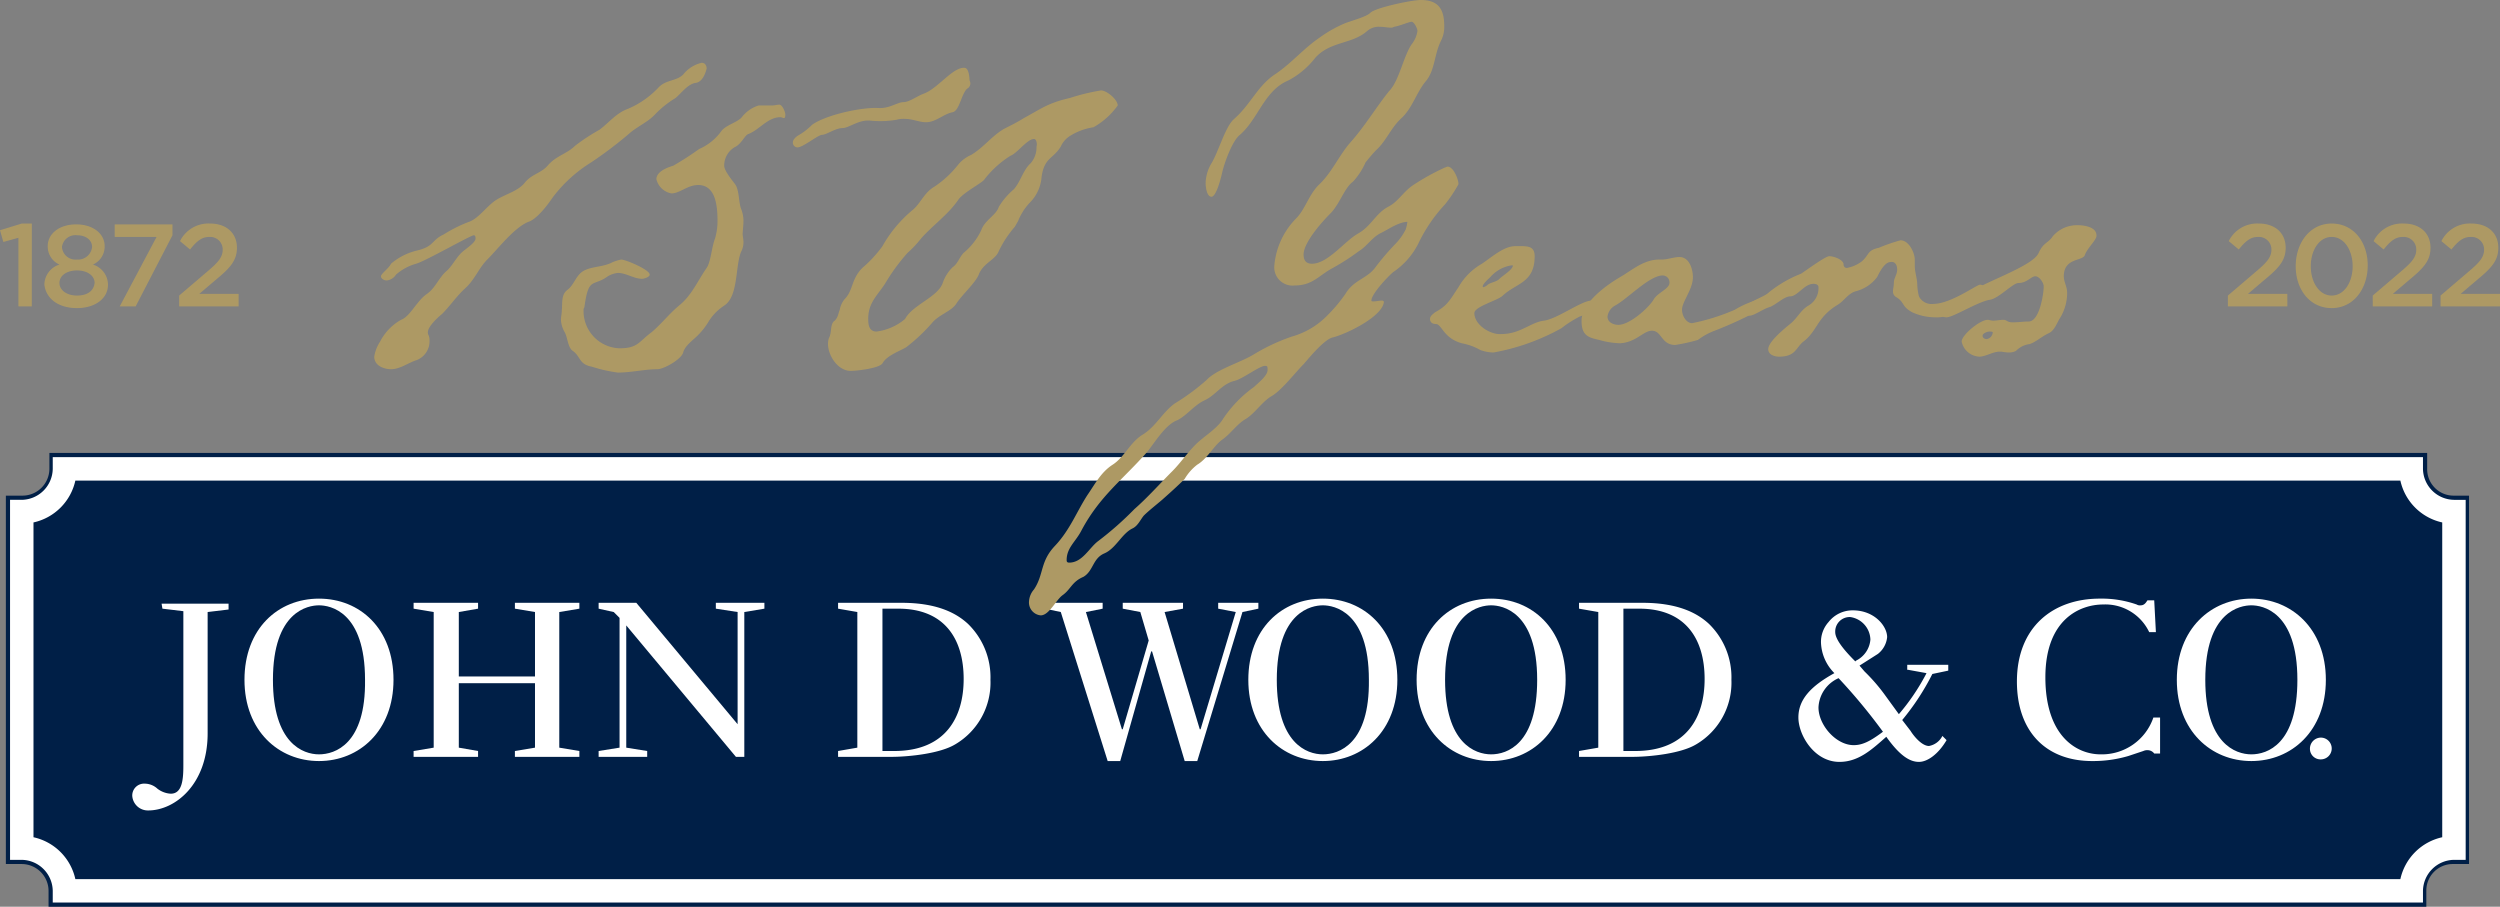 <svg id="Layer_1" data-name="Layer 1" xmlns="http://www.w3.org/2000/svg" viewBox="0 0 298.6 108.3"><rect x="0" y="0" width="298.6" height="108.3" fill="#808080" stroke="none"/><defs><style>.cls-1{fill:#001f47;}.cls-2{fill:#fff;}.cls-3{fill:#ad9964;}</style></defs><path class="cls-1" d="M352.4,92.3a3.16,3.16,0,0,1-3.2-3.2V87.2H65.2v1.9A3.22,3.22,0,0,1,62,92.3H60v44h1.9a3.22,3.22,0,0,1,3.2,3.2v1.9h284v-1.9a3.16,3.16,0,0,1,3.2-3.2h1.9v-44Z" transform="translate(-59.3 -33.1)"/><path class="cls-2" d="M351,133.1a6.56,6.56,0,0,0-5,5H68.3a6.56,6.56,0,0,0-5-5V95.5a6.56,6.56,0,0,0,5-5H346a6.56,6.56,0,0,0,5,5Zm1.4-40.3a3.76,3.76,0,0,1-3.7-3.7V87.7H65.6v1.4a3.76,3.76,0,0,1-3.7,3.7H60.5v43h1.4a3.76,3.76,0,0,1,3.7,3.7v1.4H348.7v-1.4a3.76,3.76,0,0,1,3.7-3.7h1.4v-43Z" transform="translate(-59.3 -33.1)"/><path class="cls-2" d="M97.4,104.6Z" transform="translate(-59.3 -33.1)"/><path class="cls-2" d="M217.3,104.6Z" transform="translate(-59.3 -33.1)"/><path class="cls-2" d="M237.4,104.6Z" transform="translate(-59.3 -33.1)"/><path class="cls-2" d="M336.5,121.2a1.32,1.32,0,0,0-1.3,1.3,1.26,1.26,0,0,0,1.3,1.3,1.3,1.3,0,1,0,0-2.6" transform="translate(-59.3 -33.1)"/><path class="cls-2" d="M97.5,124Z" transform="translate(-59.3 -33.1)"/><path class="cls-2" d="M217.4,124Z" transform="translate(-59.3 -33.1)"/><path class="cls-2" d="M237.4,124Z" transform="translate(-59.3 -33.1)"/><path class="cls-2" d="M328.2,124Z" transform="translate(-59.3 -33.1)"/><path class="cls-2" d="M78.7,105.8l2.5.3v18.4c0,1.6-.1,3.4-1.5,3.4a2.87,2.87,0,0,1-1.6-.6,2.24,2.24,0,0,0-1.5-.6,1.41,1.41,0,0,0-1.5,1.5,1.87,1.87,0,0,0,1.9,1.7c3.2,0,7.1-3.1,7.1-9.2V106.2l2.5-.3v-.7h-8l.1.6Z" transform="translate(-59.3 -33.1)"/><polygon class="cls-2" points="61.5 72.7 63.9 73.1 63.9 80.8 54.8 80.8 54.8 73.1 57.1 72.7 57.1 72 49.4 72 49.4 72.7 51.8 73.1 51.8 89.3 49.4 89.7 49.4 90.4 57.1 90.4 57.1 89.7 54.8 89.3 54.8 81.6 63.9 81.6 63.9 89.3 61.5 89.7 61.5 90.4 69.2 90.4 69.2 89.7 66.8 89.3 66.8 73.1 69.2 72.7 69.2 72 61.5 72 61.5 72.7"/><polygon class="cls-2" points="85.5 72.7 88.1 73.1 88.1 86.5 76 72 71.5 72 71.5 72.7 73.3 73.1 74 73.8 74 89.3 71.5 89.7 71.5 90.4 77.3 90.4 77.3 89.7 74.8 89.3 74.8 74.7 87.9 90.4 88.9 90.4 88.9 73.1 91.3 72.7 91.3 72 85.5 72 85.5 72.7"/><path class="cls-2" d="M166.1,122.8h-1.4v-17h1.9c5.5,0,7.8,3.6,7.8,8.4,0,4.5-2.1,8.6-8.3,8.6m8.8-15.2c-1.2-1.1-3.4-2.5-7.9-2.5h-7.6v.7l2.3.4v16.2l-2.3.4v.7h6.3c2.2,0,5.9-.4,7.7-1.5a8.55,8.55,0,0,0,4.2-7.7,8.9,8.9,0,0,0-2.7-6.7" transform="translate(-59.3 -33.1)"/><path class="cls-2" d="M254.6,122.8h-1.4v-17h1.9c5.5,0,7.8,3.6,7.8,8.4,0,4.5-2.1,8.6-8.3,8.6m8.8-15.2c-1.2-1.1-3.4-2.5-7.9-2.5h-7.6v.7l2.3.4v16.2l-2.3.4v.7h6.3c2.2,0,5.9-.4,7.7-1.5a8.55,8.55,0,0,0,4.2-7.7,8.9,8.9,0,0,0-2.7-6.7" transform="translate(-59.3 -33.1)"/><polygon class="cls-2" points="150.3 72 145.5 72 145.5 72.7 147.6 73.1 143.4 87.1 143.3 87.1 139.1 73.1 141.3 72.7 141.3 72 134.1 72 134.1 72.7 136.2 73.1 137.2 76.5 134.1 87.1 134 87.1 129.7 73.1 131.7 72.7 131.7 72 124.8 72 124.8 72.7 126.7 73.1 132.3 90.9 133.8 90.9 137.5 77.8 137.6 77.8 141.5 90.9 143 90.9 148.4 73.1 150.3 72.7 150.3 72"/><path class="cls-2" d="M280.7,122.1c-2.1,0-4.2-2.4-4.2-4.5a4,4,0,0,1,2.4-3.5,68.44,68.44,0,0,1,5.3,6.4c-1.6,1.2-2.5,1.6-3.5,1.6m-.4-15.3a2.8,2.8,0,0,1,2.4,2.7A3.08,3.08,0,0,1,281,112l-.1.1c-1-1-2.4-2.5-2.4-3.5a1.73,1.73,0,0,1,1.8-1.8m6.9,6.3,2.2.4-.1.2a25.68,25.68,0,0,1-3.2,4.7l-1.6-2.2a21.52,21.52,0,0,0-2.5-2.9l-.6-.7,2.2-1.4a2.9,2.9,0,0,0,1.1-2c0-1.3-1.5-3.2-4.1-3.2a3.64,3.64,0,0,0-2.9,1.4,3.54,3.54,0,0,0-.9,2.5,5.43,5.43,0,0,0,1.6,3.6c-2.9,1.6-4.3,3.2-4.3,5.3s1.9,5.3,4.9,5.3c2.3,0,3.9-1.5,5.6-3,1.7,2.4,2.9,3,3.9,3s2.3-.9,3.3-2.6l-.5-.5a2.24,2.24,0,0,1-1.6,1.2c-.9,0-1.9-1.3-2.2-1.8l-1-1.3a29,29,0,0,0,3.6-5.5l1.9-.4v-.7h-4.9v.6Z" transform="translate(-59.3 -33.1)"/><path class="cls-2" d="M310.2,123.2c-2.9,0-6.6-2.2-6.6-9.2s4.2-8.7,6.9-8.7a5.8,5.8,0,0,1,5.5,3.3h.8l-.2-3.8h-.8c-.1.1-.3.6-.8.6a.75.75,0,0,1-.5-.1,12.64,12.64,0,0,0-4.4-.7c-5.6,0-9.9,3.4-9.9,9.9,0,5.9,3.4,9.5,9,9.5a14.9,14.9,0,0,0,4.3-.6l1.8-.6a1.09,1.09,0,0,1,.5-.1,1,1,0,0,1,.8.4h.7v-4.3h-.8a6.5,6.5,0,0,1-6.3,4.4" transform="translate(-59.3 -33.1)"/><path class="cls-2" d="M97.4,123.2h0c-1.9,0-5.5-1.3-5.5-8.9,0-8.2,4.2-8.9,5.5-8.9h0c1.3,0,5.5.7,5.5,8.9.1,7.7-3.6,8.9-5.5,8.9m0-18.6c-4.9,0-8.9,3.6-8.9,9.7s4.1,9.7,8.9,9.7,8.9-3.6,8.9-9.7-4-9.7-8.9-9.7" transform="translate(-59.3 -33.1)"/><path class="cls-2" d="M217.3,123.2h0c-1.9,0-5.5-1.3-5.5-8.9,0-8.2,4.2-8.9,5.5-8.9h0c1.3,0,5.5.7,5.5,8.9.1,7.7-3.6,8.9-5.5,8.9m0-18.6c-4.9,0-8.9,3.6-8.9,9.7s4.1,9.7,8.9,9.7,8.9-3.6,8.9-9.7-4-9.7-8.9-9.7" transform="translate(-59.3 -33.1)"/><path class="cls-2" d="M237.4,123.2h0c-1.9,0-5.5-1.3-5.5-8.9,0-8.2,4.2-8.9,5.5-8.9h0c1.3,0,5.5.7,5.5,8.9,0,7.7-3.6,8.9-5.5,8.9m0-18.6c-4.9,0-8.9,3.6-8.9,9.7s4.1,9.7,8.9,9.7,8.9-3.6,8.9-9.7-4-9.7-8.9-9.7" transform="translate(-59.3 -33.1)"/><path class="cls-2" d="M328.2,123.2h0c-1.9,0-5.5-1.3-5.5-8.9,0-8.2,4.2-8.9,5.5-8.9h0c1.3,0,5.5.7,5.5,8.9,0,7.7-3.6,8.9-5.5,8.9m8.9-8.9c0-6.1-4.1-9.7-8.9-9.7s-8.9,3.6-8.9,9.7,4.1,9.7,8.9,9.7,8.9-3.6,8.9-9.7" transform="translate(-59.3 -33.1)"/><path class="cls-2" d="M328.1,104.6Z" transform="translate(-59.3 -33.1)"/><path class="cls-3" d="M142.4,43c-.9.1-1.7,1.2-2.4,1.8a11.83,11.83,0,0,0-2.4,1.9c-.9,1-2.2,1.5-3.2,2.4a48.27,48.27,0,0,1-4.5,3.4,16.86,16.86,0,0,0-4.6,4.2c-.6.9-1.9,2.6-2.9,2.9-1.7.7-3.6,3.2-4.9,4.5-1,1-1.5,2.4-2.6,3.4s-1.8,2.1-2.8,3.1c-.5.4-1.7,1.5-1.7,2.2,0,.3.2.4.2.9a2.42,2.42,0,0,1-1.5,2.4c-1,.3-2,1.1-3.1,1.1-.8,0-2-.4-2-1.5a4.49,4.49,0,0,1,.7-1.8,6.24,6.24,0,0,1,2.5-2.6c1.1-.4,1.9-2.3,3.1-3.1,1-.7,1.4-1.9,2.3-2.7.7-.6,1.1-1.5,1.8-2.2.4-.4,1.7-1.2,1.7-1.7,0-.1,0-.4-.2-.4-.4,0-5.8,3.1-6.9,3.4a6.18,6.18,0,0,0-2.4,1.3,1.51,1.51,0,0,1-1.1.7c-.3,0-.7-.2-.7-.5s1-1,1.2-1.5a7.45,7.45,0,0,1,3.2-1.6c2-.5,1.6-1.2,3.1-1.9a16.81,16.81,0,0,1,3-1.5c1.2-.4,2.2-2,3.4-2.7s2.5-1,3.3-2,1.9-1.1,2.7-2c1-1.2,2.3-1.4,3.3-2.4a24,24,0,0,1,2.9-1.9c1.2-.9,2-2,3.4-2.5a10.79,10.79,0,0,0,3.7-2.6c.9-.9,2.1-.7,2.9-1.5a4,4,0,0,1,2.2-1.4c.4,0,.6.3.6.7-.2.8-.6,1.6-1.3,1.7" transform="translate(-59.3 -33.1)"/><path class="cls-3" d="M152.9,47.2c-.1,0-.2-.1-.4-.1-1.5,0-2.5,1.5-3.8,2-.4.1-.8,1.1-1.5,1.5a2.54,2.54,0,0,0-1.4,2.3c0,.6,1,1.8,1.3,2.2.5.7.4,2,.7,2.9a4,4,0,0,1,.3,1.5c0,.4-.1,1.4-.1,1.5,0,.3.1.7.1,1a2.38,2.38,0,0,1-.3,1.2c-.7,1.8-.3,5.3-2,6.4a6.17,6.17,0,0,0-1.8,1.8,8.62,8.62,0,0,1-1.4,1.8c-.5.5-1.5,1.2-1.7,2s-2.3,2-3.1,2c-1.5,0-3.1.4-4.7.4a17.29,17.29,0,0,1-3.1-.7c-1.6-.3-1.3-1.2-2.3-1.9-.6-.4-.6-1.7-1-2.3a3.26,3.26,0,0,1-.4-1.4c0-.4.1-.7.1-1.1.1-1-.1-1.9.7-2.5s1-1.8,2-2.3,2.3-.4,3.4-1a5.39,5.39,0,0,1,1-.3c.5,0,3.4,1.2,3.4,1.8,0,.3-.7.5-.9.5-1,0-1.9-.7-2.9-.7a2.84,2.84,0,0,0-1.2.4c-1.8,1.3-2.3,0-2.8,3.7a.6.6,0,0,0-.1.4,4.44,4.44,0,0,0,4.3,4.5c2.2,0,2.3-.8,3.8-1.9,1.2-1,2.1-2.2,3.3-3.2,1.5-1.2,2.2-2.9,3.3-4.5.5-.7.6-2.5,1-3.5a7.47,7.47,0,0,0,.3-2c0-1.6-.1-4.4-2.3-4.4-1.3,0-2.2,1-3.2,1a2.25,2.25,0,0,1-1.8-1.7c0-.9,1.3-1.4,2-1.6a34.8,34.8,0,0,0,3.1-2,6.43,6.43,0,0,0,2.7-2.2c.6-.7,1.9-1,2.4-1.6a4.07,4.07,0,0,1,2-1.4h1.6c.3,0,.6-.1.9-.1s.7.8.7,1.2-.1.4-.2.4" transform="translate(-59.3 -33.1)"/><path class="cls-3" d="M174.8,43.7c-.7.7-.9,2.6-1.7,2.8-1.1.2-2,1.2-3.2,1.2-.8,0-1.6-.4-2.5-.4a3.08,3.08,0,0,0-1,.1,11.45,11.45,0,0,1-3.2.1c-1.4-.1-2.5.9-3.3.9s-1.9.8-2.4.8-2.4,1.6-3,1.5a.56.56,0,0,1-.5-.6c0-.3.3-.6.6-.8a7.63,7.63,0,0,0,1.7-1.3c1.7-1.2,5.9-2.1,7.9-2,1.3.1,2.3-.7,3-.7s1.6-.7,2.4-1c1.7-.6,3.5-3.2,4.9-3.1.5,0,.6,1.1.6,1.5a.71.71,0,0,1-.3,1" transform="translate(-59.3 -33.1)"/><path class="cls-3" d="M182.8,49.7c-.8,0-2,1.7-2.8,2a11.94,11.94,0,0,0-3.1,2.8c-.2.4-2.4,1.5-3.1,2.4-1.2,1.8-3.1,3.1-4.5,4.7a12.88,12.88,0,0,1-1.6,1.7A23.26,23.26,0,0,0,165,67c-1,1.5-2,2.3-2,4.2,0,.7.1,1.5,1,1.5a6.61,6.61,0,0,0,3.4-1.5c.9-1.7,3.9-2.6,4.5-4.3a4.74,4.74,0,0,1,1.2-1.9c.6-.4.8-1.2,1.3-1.7a7.89,7.89,0,0,0,2.1-2.7c.4-1.2,1.8-1.8,2.1-2.8a8.75,8.75,0,0,1,1.8-2.1c.8-.9,1.1-2.3,2-3.1a2.88,2.88,0,0,0,.7-2c.1-.3,0-.9-.3-.9m7.1-1.4a7.29,7.29,0,0,0-2.9,1.1,2.94,2.94,0,0,0-1,1.2c-.9,1.5-2,1.3-2.3,3.7a4.8,4.8,0,0,1-1.3,2.9,7,7,0,0,0-1.5,2.3l-.4.7a12.65,12.65,0,0,0-2,3.1c-.5.9-1.8,1.3-2.3,2.6-.4,1-2,2.4-2.7,3.5-.6.9-2.1,1.3-2.9,2.3a20.94,20.94,0,0,1-3.1,2.9c-.9.5-2.3,1-2.8,1.9-.4.6-3.1.9-3.8.9-1.5,0-2.7-1.8-2.7-3.2a2,2,0,0,1,.1-.7c.4-.7.1-1.7.7-2.1.4-.4.4-.8.6-1.3a2.67,2.67,0,0,1,.7-1.4c.9-1,.7-2.3,2-3.6a14.82,14.82,0,0,0,2.4-2.6,15.51,15.51,0,0,1,3.7-4.4c.9-.8,1.3-2,2.5-2.7a12.27,12.27,0,0,0,2.9-2.7,4.18,4.18,0,0,1,1.5-1.1c1.5-.9,2.4-2.2,3.9-3.1.8-.4,1.6-.8,2.4-1.3,2.2-1.2,2.9-1.8,5.5-2.4a24.91,24.91,0,0,1,3.7-.9c.7,0,2,1.1,2,1.8a8.94,8.94,0,0,1-2.9,2.6" transform="translate(-59.3 -33.1)"/><path class="cls-3" d="M210.4,76.8c-.7,0-2.7,1.6-3.7,1.8-1.5.4-2.2,1.7-3.5,2.3s-2.1,1.8-3.3,2.4c-1.4.5-2.7,2.7-3.6,3.8-2.9,3.3-5.6,5.2-7.8,9.3-.7,1.4-1.8,2.1-1.8,3.6,0,.1,0,.3.3.3,1.6,0,2.4-1.8,3.5-2.6a38.93,38.93,0,0,0,4.3-3.8c1.6-1.4,3-3,4.5-4.5,1-1,1.8-2.2,2.8-3.2s2.6-1.9,3.3-3.1a14.87,14.87,0,0,1,3.7-3.8c.4-.4,1.6-1.3,1.6-2,0-.4,0-.5-.3-.5m21.5-19.3a18.62,18.62,0,0,0-3.2,4.7,8.92,8.92,0,0,1-3,3.4c-.6.5-2.6,2.6-2.6,3.4,0,.1.1.1.3.1s.7-.1,1-.1c.1,0,.1.1.2.1-.1,1.8-4.5,3.9-6.1,4.3-1,.2-2.8,2.4-3.5,3.2-1,1-2.6,3.1-3.8,3.8s-2,2.1-3.2,2.8c-1,.6-1.7,1.7-2.7,2.4s-1.8,2.3-3,3a5.93,5.93,0,0,0-1.5,1.7c-.9.9-1.8,1.7-2.7,2.5-.7.6-1.6,1.3-2.2,1.9-.4.5-.7,1.2-1.3,1.5-1.3.6-2,2.4-3.4,3s-1.3,2.1-2.5,2.8c-1.4.6-1.5,1.5-2.5,2.2-.8.6-1.6,2.4-2.6,2.4a1.55,1.55,0,0,1-1.4-1.6,2.4,2.4,0,0,1,.6-1.5c1.2-1.8.7-3.3,2.5-5.2s2.6-4.1,3.9-6.1c.9-1.3,1.6-2.7,3-3.6s2.1-2.7,3.6-3.6,2.4-2.7,3.8-3.7a26.61,26.61,0,0,0,3.8-2.8c1.2-1.3,4.1-2.1,5.7-3.1a23.13,23.13,0,0,1,4.5-2.1,9.5,9.5,0,0,0,3.8-2.1,18.67,18.67,0,0,0,2.6-3c1-1.7,2.6-1.8,3.6-3.2a29.77,29.77,0,0,1,2.3-2.7,7,7,0,0,0,1.3-1.8,5.07,5.07,0,0,0,.2-.9c-1,0-2.3.9-3.1,1.3-1.1.5-1.7,1.6-2.7,2.2a27,27,0,0,1-3.1,2c-1.7.9-2.4,2.1-4.6,2.1a2.18,2.18,0,0,1-2.4-2.3,9.11,9.11,0,0,1,2.6-5.7c1.1-1.1,1.5-2.8,2.7-4,1.6-1.5,2.4-3.5,3.8-5.1,1.7-1.9,3-4.1,4.6-6.1,1.2-1.2,1.7-4.1,2.7-5.6a3.29,3.29,0,0,0,.7-1.6c0-.3-.4-1.1-.7-1.1s-1.4.5-2.1.6a.6.6,0,0,1-.4.1c-.4,0-.8-.1-1.3-.1a2.1,2.1,0,0,0-1.5.5c-1.8,1.6-4.4,1.2-6.2,3.2a10,10,0,0,1-3.2,2.7c-2.9,1.2-3.6,4.6-5.8,6.5-.9.7-1.8,3.2-2.1,4.4-.1.5-.7,3-1.3,3s-.7-1.3-.7-1.6a4.81,4.81,0,0,1,.7-2.4c.8-1.3,1.6-4.2,2.6-5.2,2.1-1.8,2.9-4.1,5.1-5.5,1.9-1.3,3.3-3,5.2-4.3a15.22,15.22,0,0,1,3-1.7c.7-.3,2.7-.8,3.1-1.3.7-.6,4.9-1.5,6-1.5,2.1,0,2.8,1.1,2.8,3.1a3.66,3.66,0,0,1-.4,1.8c-.8,1.6-.7,3.5-1.8,4.8s-1.6,3.2-2.9,4.4-1.8,2.7-3,3.8c-.4.4-.9,1-1.3,1.5a8.27,8.27,0,0,1-1.5,2.3c-1,.7-1.6,2.7-2.7,3.8s-3.2,3.5-3.2,4.9c0,.7.3,1.1,1,1.1,1.9,0,3.9-2.7,5.5-3.6s2.1-2.4,3.6-3.2c1.2-.6,1.8-1.8,3-2.6a28.17,28.17,0,0,1,3.8-2.1c.1,0,.2-.1.3-.1.7,0,1.3,1.5,1.3,2.1a16.63,16.63,0,0,1-1.6,2.4" transform="translate(-59.3 -33.1)"/><path class="cls-3" d="M239.8,64.8a4.21,4.21,0,0,0-2.5,1.4c-.2.2-.9.8-.9,1.1,0,.1,0,.1.1.1a1.33,1.33,0,0,0,.5-.3c.4-.3,1-.3,1.4-.7s1.6-1.1,1.6-1.6h-.2m8.2,6.1a13.45,13.45,0,0,0-2.2,1.4,26.19,26.19,0,0,1-8.1,2.9,4.53,4.53,0,0,1-1.6-.3,7.16,7.16,0,0,0-2.2-.8c-2.2-.6-2.4-2.3-3.1-2.3-.4,0-.7-.2-.7-.6s.4-.6.6-.8c1.5-.8,1.8-1.5,2.8-3a7.52,7.52,0,0,1,2.8-2.8c1.2-.8,2.6-2.1,4-2.1h.7c.9,0,1.6.1,1.6,1.2,0,3.2-2.2,3.2-3.8,4.7-.6.6-3.4,1.3-3.4,2.1,0,1.4,1.9,2.6,3.2,2.5,2.3,0,3.5-1.4,5.1-1.6s4.5-2.4,5.7-2.4c.4,0,.7.2.7.6-.1.7-1.5,1.1-2.1,1.3" transform="translate(-59.3 -33.1)"/><path class="cls-3" d="M257.9,66c-1.6,0-4.2,2.8-5.7,3.6a1.76,1.76,0,0,0-.9,1.3c0,.7.7,1,1.3,1,1.3,0,3.5-1.9,4.2-3,.4-.8,1.9-1.3,1.9-2a.82.82,0,0,0-.8-.9m11.8,4a47.88,47.88,0,0,1-5.6,2.6,7.81,7.81,0,0,0-2,1.1,21.39,21.39,0,0,1-2.7.6c-1.7,0-1.6-1.7-2.8-1.7-1,0-1.9,1.4-3.8,1.5a10.05,10.05,0,0,1-2.5-.4c-1.4-.3-2.1-.6-2.1-2.3,0-2.1,2.9-4.2,4.6-5.2,1.4-.8,2.8-2.1,4.7-2.1h.3c.7,0,1.4-.3,2.1-.3,1.2,0,1.6,1.5,1.6,2.4,0,1.5-1.3,2.9-1.3,3.9,0,.7.5,1.6,1.2,1.6a25,25,0,0,0,5.1-1.6,10.79,10.79,0,0,1,3.2-1.3c.3,0,.7.1.7.4a1.85,1.85,0,0,1-.7.8" transform="translate(-59.3 -33.1)"/><path class="cls-3" d="M296.1,68.5a19.23,19.23,0,0,1-4.2,2.3,3.89,3.89,0,0,1-1.5.2,6.6,6.6,0,0,1-2.7-.6c-1.3-.7-.9-1.2-1.9-1.8a.75.75,0,0,1-.4-.7c0-.3.1-.6.1-1,0-.6.4-1,.4-1.6s-.3-1-.8-.9c-.7,0-1.3,1.2-1.6,1.8a4.6,4.6,0,0,1-2.6,1.7c-.9.3-1.3,1.1-2.1,1.6-2.5,1.5-2.4,3.1-4.1,4.4-.9.7-.9,1.8-2.9,1.8-.5,0-1.3-.2-1.3-.9,0-.9,2-2.5,2.6-3,.9-.7,1.2-1.6,2.2-2.2a2.4,2.4,0,0,0,1.2-2.2c0-.3-.3-.4-.6-.4-1.1,0-1.9,1.5-2.8,1.5-.7,0-1.8,1.1-2.5,1.3s-1.8,1-2.3,1-.7-.2-.7-.6c0-1,2.3-1.5,3-2.2a14.48,14.48,0,0,1,3.8-2.2c.5-.3,2.9-2.1,3.4-2.1s1.7.4,1.7,1a.37.37,0,0,0,.4.4,4.17,4.17,0,0,0,1.8-.8c.9-.8.6-1.3,2-1.6a20.34,20.34,0,0,1,2.6-.9c1,0,1.7,1.5,1.7,2.3v.7c0,.9.3,1.5.3,2.4a6.88,6.88,0,0,0,.2,1.3,1.68,1.68,0,0,0,1.7.9c2.1,0,5.2-2.3,5.6-2.3a.75.75,0,0,1,.7.7c.1.2-.2.5-.4.7" transform="translate(-59.3 -33.1)"/><path class="cls-3" d="M296.9,72.7c-.2,0-.8.2-.8.5s.3.4.5.4a.85.85,0,0,0,.7-.7c.1-.2-.2-.2-.4-.2m11.4-9.1c-.3.7-2.5.3-2.5,2.5,0,.7.4,1.2.4,2a5.74,5.74,0,0,1-.8,2.9c-.4.6-.7,1.6-1.4,1.9s-1.6,1.1-2.3,1.3a2.72,2.72,0,0,0-1.6.8,1.69,1.69,0,0,1-.9.2c-.4,0-.7-.1-1-.1-.9,0-1.5.5-2.4.6a2.26,2.26,0,0,1-2.2-1.8c0-.8,2.2-2.6,3.1-2.6.2,0,.4.1.7.1s.8-.1,1.2-.1.4.3,1.1.3,1.3-.1,1.9-.1c1.3,0,1.8-3.3,1.8-4.2,0-.4-.5-1.2-1-1.2s-1,.8-2,.8c-.7,0-2.3,1.8-3.4,2-1.4.2-4.4,2.1-5.2,2.1-.3,0-.8-.1-.8-.5,0-.7,2.1-1.4,2.7-1.9,1.8-1.6,8.4-3.6,9.1-5.3.6-1.3,1.1-1.1,1.7-2a3.8,3.8,0,0,1,3-1.3c.7,0,2.2.2,2.2,1.2.1.5-1.1,1.5-1.4,2.4" transform="translate(-59.3 -33.1)"/><path class="cls-3" d="M80.7,69.7h7.1V68.2H83.1l2-1.7c1.7-1.4,2.5-2.3,2.5-3.8h0c0-1.8-1.3-2.9-3.2-2.9a3.79,3.79,0,0,0-3.6,2.1l1.2,1c.8-1,1.4-1.5,2.3-1.5a1.5,1.5,0,0,1,1.6,1.5c0,.9-.5,1.5-1.8,2.6l-3.4,2.9Zm-7.1,0h1.9l4.4-8.5V59.9H73v1.5h5Zm-5.1-1.3c-1.3,0-2.1-.7-2.1-1.5h0c0-.9.9-1.5,2.1-1.5s2.1.6,2.1,1.5h0c-.1.9-.8,1.5-2.1,1.5m0-4.3a1.62,1.62,0,0,1-1.8-1.5h0a1.62,1.62,0,0,1,1.8-1.4c1.1,0,1.8.6,1.8,1.4h0A1.68,1.68,0,0,1,68.5,64.1Zm0,5.8c2.1,0,3.7-1.1,3.7-2.8h0a2.55,2.55,0,0,0-1.8-2.4,2.35,2.35,0,0,0,1.4-2.2h0c0-1.5-1.4-2.6-3.4-2.6S65,61,65,62.5h0a2.35,2.35,0,0,0,1.4,2.2,2.55,2.55,0,0,0-1.8,2.4h0C64.8,68.8,66.3,69.9,68.5,69.9Zm-7.1-.2h1.7V59.8H61.9l-2.6.8.4,1.4,1.8-.5v8.2Z" transform="translate(-59.3 -33.1)"/><path class="cls-3" d="M350.8,69.7h7.1V68.2h-4.7l2-1.7c1.7-1.4,2.5-2.3,2.5-3.8h0c0-1.8-1.3-2.9-3.2-2.9a3.79,3.79,0,0,0-3.6,2.1l1.2,1c.8-1,1.4-1.5,2.3-1.5a1.5,1.5,0,0,1,1.6,1.5c0,.9-.5,1.5-1.8,2.6l-3.4,2.9Zm-8.1,0h7.1V68.2h-4.7l2-1.7c1.7-1.4,2.5-2.3,2.5-3.8h0c0-1.8-1.3-2.9-3.2-2.9a3.79,3.79,0,0,0-3.6,2.1l1.2,1c.8-1,1.4-1.5,2.3-1.5a1.5,1.5,0,0,1,1.6,1.5c0,.9-.5,1.5-1.8,2.6l-3.4,2.9Zm-4.9-1.3c-1.5,0-2.5-1.6-2.5-3.5h0c0-1.9,1-3.5,2.5-3.5s2.5,1.6,2.5,3.5h0c0,1.9-1,3.5-2.5,3.5m0,1.5c2.6,0,4.3-2.3,4.3-5.1h0c0-2.8-1.7-5-4.3-5s-4.3,2.3-4.3,5.1h0c0,2.8,1.7,5,4.3,5m-12.4-.2h7.1V68.2h-4.7l2-1.7c1.7-1.4,2.5-2.3,2.5-3.8h0c0-1.8-1.3-2.9-3.2-2.9a3.79,3.79,0,0,0-3.6,2.1l1.2,1c.8-1,1.4-1.5,2.3-1.5a1.5,1.5,0,0,1,1.6,1.5c0,.9-.5,1.5-1.8,2.6l-3.4,2.9Z" transform="translate(-59.3 -33.1)"/></svg>